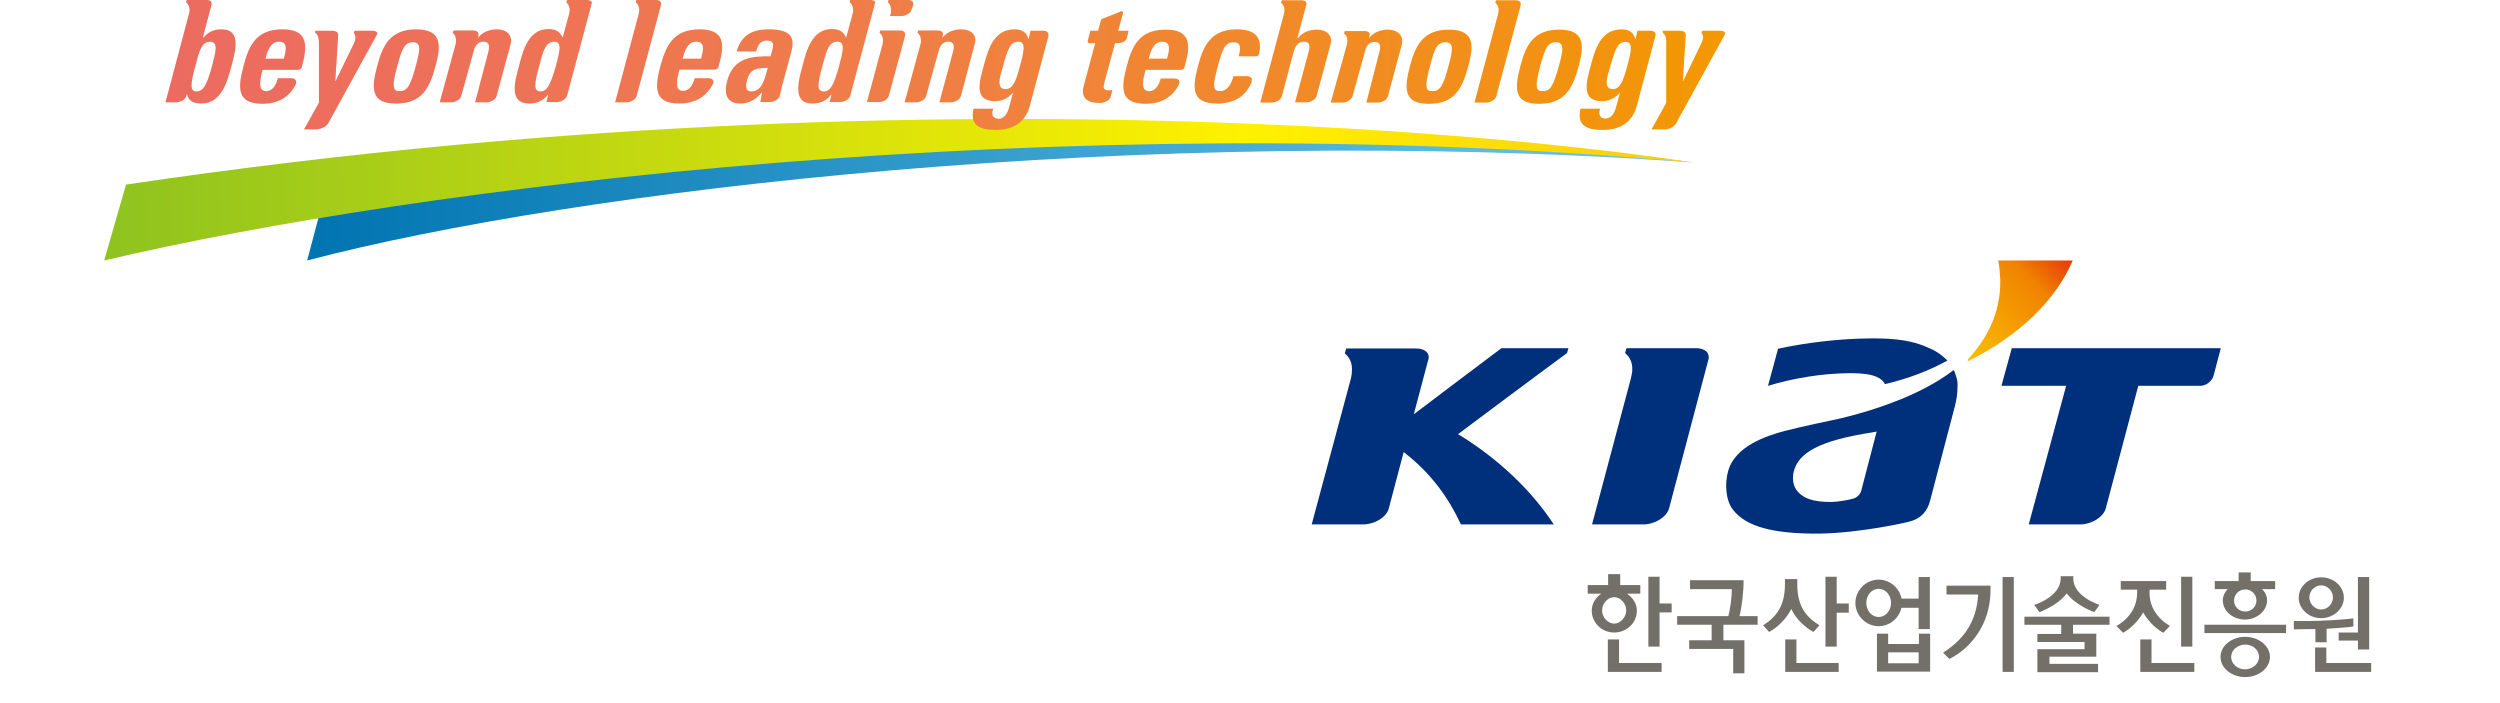 <svg width="96" height="27" viewBox="0 0 96 27" fill="none" xmlns="http://www.w3.org/2000/svg">
<path d="M64.998 6.238C64.998 6.238 42.553 2.959 12.545 7.176L11.794 10.002C22.095 7.298 43.822 4.714 64.998 6.238Z" fill="url(#paint0_linear_629_1179)"/>
<path d="M64.998 6.238C64.998 6.238 39.307 1.965 4.839 7.088L4 10.003C15.813 7.209 40.775 4.041 64.998 6.238Z" fill="url(#paint1_linear_629_1179)"/>
<path d="M14.488 2.517C14.687 1.766 14.974 1.126 15.979 1.126C16.994 1.126 16.928 1.766 16.73 2.517C16.498 3.378 16.211 3.975 15.217 3.975C14.223 3.986 14.256 3.378 14.488 2.517ZM15.979 2.484C16.133 1.91 16.177 1.623 15.857 1.623C15.526 1.623 15.427 1.91 15.272 2.484C15.04 3.312 15.073 3.5 15.349 3.5C15.636 3.5 15.758 3.312 15.979 2.484ZM40.256 1.325C40.256 1.303 40.245 1.27 40.234 1.248C40.201 1.203 40.135 1.181 40.069 1.181H39.572L39.495 1.501H39.484C39.439 1.248 39.241 1.126 38.965 1.126C38.159 1.126 37.949 1.888 37.783 2.495C37.618 3.113 37.364 3.886 38.214 3.886C38.468 3.886 38.711 3.776 38.887 3.566H38.898L38.755 4.096C38.689 4.372 38.545 4.56 38.358 4.56C38.236 4.56 38.159 4.515 38.126 4.449C38.093 4.383 38.103 4.295 38.137 4.173H37.386C37.22 4.847 37.673 4.99 38.247 4.99C39.307 4.99 39.495 4.239 39.55 4.052L40.267 1.358C40.256 1.336 40.256 1.325 40.256 1.325ZM39.163 2.55C39.009 3.135 38.887 3.422 38.611 3.422C38.236 3.422 38.413 2.893 38.49 2.639C38.711 1.8 38.821 1.601 39.108 1.601C39.395 1.601 39.329 1.943 39.163 2.55ZM8.515 1.126C8.239 1.126 8.019 1.203 7.809 1.446H7.787L8.129 0.166C8.129 0.155 8.129 0.144 8.129 0.132C8.129 0.11 8.118 0.088 8.107 0.066C8.085 0.022 8.019 0 7.941 0H7.169C7.169 0.011 7.146 0.077 7.146 0.088C7.235 0.155 7.279 0.265 7.279 0.397C7.279 0.442 7.268 0.486 7.257 0.53L6.451 3.566L6.352 3.93H6.76C6.915 3.93 7.102 3.831 7.146 3.721L7.169 3.621H7.18C7.246 3.886 7.434 3.975 7.732 3.975C8.527 3.975 8.736 3.091 8.891 2.528C9.034 1.987 9.288 1.126 8.515 1.126ZM8.14 2.539C7.952 3.224 7.82 3.511 7.544 3.511C7.29 3.511 7.312 3.224 7.5 2.539C7.643 1.987 7.743 1.601 8.063 1.601C8.394 1.601 8.284 1.987 8.14 2.539ZM10.845 1.126C9.829 1.126 9.553 1.766 9.355 2.517C9.123 3.378 9.09 3.986 10.083 3.986C10.447 3.986 10.746 3.886 10.966 3.721C11.132 3.599 11.264 3.434 11.353 3.246C11.364 3.224 11.375 3.202 11.375 3.18C11.375 3.169 11.375 3.158 11.375 3.146C11.375 3.124 11.364 3.102 11.353 3.08C11.32 3.025 11.264 3.003 11.187 3.003H10.668C10.613 3.235 10.481 3.5 10.216 3.5C9.884 3.5 9.995 3.014 10.083 2.683C10.083 2.683 11.419 2.683 11.452 2.683C11.485 2.683 11.563 2.65 11.585 2.594C11.816 1.755 11.85 1.126 10.845 1.126ZM10.9 2.252H10.194C10.26 2.02 10.359 1.601 10.713 1.601C11.088 1.601 10.966 1.987 10.9 2.252ZM26.864 1.126C25.849 1.126 25.573 1.766 25.363 2.517C25.131 3.378 25.109 3.975 26.092 3.975C26.456 3.975 26.754 3.875 26.975 3.71C27.14 3.588 27.273 3.422 27.372 3.235C27.383 3.213 27.394 3.191 27.394 3.169C27.394 3.158 27.394 3.146 27.394 3.135C27.394 3.113 27.383 3.091 27.372 3.069C27.339 3.025 27.273 3.003 27.196 3.003H26.677C26.611 3.235 26.489 3.489 26.224 3.489C25.882 3.489 26.003 3.003 26.092 2.672C26.092 2.672 27.427 2.672 27.461 2.672C27.494 2.672 27.571 2.639 27.582 2.583C27.836 1.755 27.869 1.126 26.864 1.126ZM26.92 2.252H26.213C26.279 2.02 26.379 1.601 26.732 1.601C27.107 1.601 26.986 1.987 26.92 2.252ZM34.129 3.687L34.736 1.446L34.758 1.347C34.758 1.336 34.758 1.325 34.758 1.314C34.758 1.292 34.747 1.259 34.736 1.237C34.703 1.192 34.637 1.17 34.56 1.17H33.798C33.798 1.181 33.776 1.248 33.776 1.259C33.864 1.325 33.908 1.435 33.908 1.568C33.908 1.612 33.897 1.656 33.886 1.711L33.29 3.919H33.721C33.908 3.93 34.085 3.82 34.129 3.687ZM35.001 0.375L35.045 0.265L35.068 0.166C35.068 0.155 35.068 0.144 35.068 0.132C35.068 0.11 35.068 0.088 35.045 0.066C35.023 0.022 34.957 0 34.88 0H34.118C34.118 0.011 34.096 0.077 34.096 0.088C34.184 0.155 34.217 0.287 34.217 0.408C34.217 0.453 34.217 0.497 34.195 0.552L34.173 0.618H34.615C34.78 0.618 34.968 0.508 35.001 0.375ZM24.447 3.687L25.363 0.265L25.385 0.166C25.385 0.155 25.385 0.144 25.385 0.132C25.385 0.11 25.374 0.088 25.363 0.066C25.341 0.022 25.275 0 25.197 0H24.436C24.436 0.011 24.413 0.077 24.413 0.088C24.502 0.155 24.546 0.265 24.546 0.397C24.546 0.442 24.535 0.486 24.524 0.541L23.619 3.93H24.049C24.226 3.93 24.413 3.82 24.447 3.687ZM29.525 1.126C29.227 1.126 28.973 1.17 28.752 1.303C28.543 1.435 28.377 1.645 28.289 1.976H29.039C29.095 1.755 29.183 1.557 29.448 1.557C29.724 1.557 29.713 1.722 29.647 1.954L29.591 2.164C28.885 2.153 28.167 2.197 27.924 3.102C27.792 3.577 27.891 3.975 28.421 3.975C28.752 3.975 29.006 3.842 29.249 3.555H29.26L29.194 3.919H29.547C29.724 3.919 29.912 3.809 29.945 3.676C29.967 3.588 29.978 3.5 30 3.411L30.375 2.031C30.508 1.546 30.497 1.126 29.525 1.126ZM28.852 3.511C28.598 3.511 28.642 3.279 28.686 3.08C28.819 2.594 29.095 2.628 29.481 2.606C29.393 2.904 29.304 3.511 28.852 3.511ZM12.611 4.725L12.689 4.582L14.466 1.347C14.466 1.336 14.477 1.325 14.477 1.325C14.488 1.303 14.488 1.27 14.477 1.248C14.455 1.214 14.4 1.181 14.323 1.181H13.616C13.616 1.192 13.583 1.248 13.583 1.259C13.638 1.325 13.66 1.413 13.638 1.524C13.627 1.568 13.616 1.612 13.594 1.656L12.887 3.113H12.876L12.987 1.347C12.987 1.336 12.987 1.325 12.987 1.325C12.987 1.303 12.976 1.27 12.954 1.248C12.921 1.214 12.843 1.181 12.766 1.181H12.104C12.104 1.192 12.104 1.248 12.104 1.259C12.203 1.325 12.225 1.413 12.236 1.524C12.236 1.568 12.247 1.601 12.247 1.645V3.941L11.673 4.968H12.148C12.335 4.968 12.534 4.858 12.611 4.725ZM19.081 1.126C18.938 1.126 18.816 1.148 18.684 1.203C18.573 1.248 18.463 1.325 18.352 1.446L18.375 1.347C18.375 1.336 18.375 1.325 18.375 1.314C18.375 1.292 18.363 1.27 18.352 1.237C18.319 1.203 18.253 1.17 18.176 1.17H17.414C17.414 1.181 17.392 1.248 17.381 1.259C17.469 1.325 17.513 1.435 17.513 1.568C17.513 1.612 17.502 1.667 17.491 1.711L16.884 3.93H17.315C17.491 3.93 17.679 3.82 17.712 3.687L18.22 1.855C18.286 1.711 18.386 1.601 18.562 1.601C18.805 1.601 18.805 1.789 18.739 2.042L18.242 3.93H18.673C18.849 3.93 19.037 3.82 19.07 3.687L19.6 1.722C19.71 1.347 19.445 1.126 19.081 1.126ZM36.911 1.126C36.768 1.126 36.646 1.148 36.514 1.203C36.403 1.248 36.293 1.325 36.182 1.446L36.205 1.347C36.205 1.336 36.216 1.325 36.216 1.314C36.216 1.292 36.205 1.27 36.194 1.237C36.16 1.203 36.094 1.17 36.017 1.17H35.255C35.255 1.181 35.233 1.248 35.233 1.259C35.321 1.325 35.365 1.435 35.365 1.568C35.365 1.612 35.355 1.667 35.343 1.711L34.736 3.93H35.167C35.343 3.93 35.531 3.82 35.564 3.687L36.072 1.855C36.138 1.711 36.238 1.601 36.414 1.601C36.657 1.601 36.657 1.789 36.58 2.042L36.072 3.93H36.503C36.679 3.93 36.867 3.82 36.9 3.687L37.419 1.722C37.551 1.347 37.287 1.126 36.911 1.126ZM22.713 0.066C22.68 0.022 22.614 0 22.548 0H21.775C21.775 0.011 21.753 0.077 21.742 0.088C21.83 0.155 21.874 0.265 21.874 0.397C21.874 0.442 21.863 0.486 21.852 0.541L21.609 1.435H21.598C21.499 1.203 21.333 1.115 21.057 1.115C20.285 1.115 20.075 1.965 19.931 2.528C19.777 3.091 19.512 3.975 20.318 3.975C20.616 3.975 20.848 3.886 21.057 3.621L20.98 3.919H21.377C21.554 3.919 21.731 3.809 21.775 3.676L22.691 0.254L22.713 0.155C22.724 0.144 22.724 0.132 22.724 0.121C22.735 0.11 22.735 0.088 22.713 0.066ZM20.759 3.511C20.483 3.511 20.516 3.224 20.704 2.539C20.848 1.987 20.947 1.601 21.278 1.601C21.598 1.601 21.488 1.987 21.344 2.539C21.146 3.224 21.013 3.511 20.759 3.511ZM33.599 0.066C33.566 0.022 33.5 0 33.422 0H32.65C32.639 0.011 32.627 0.077 32.627 0.088C32.716 0.155 32.76 0.265 32.76 0.397C32.76 0.442 32.749 0.486 32.738 0.541L32.495 1.435H32.484C32.385 1.203 32.219 1.115 31.943 1.115C31.17 1.115 30.96 1.965 30.817 2.528C30.662 3.091 30.408 3.975 31.192 3.975C31.49 3.975 31.722 3.886 31.932 3.621L31.855 3.919H32.252C32.429 3.919 32.617 3.809 32.65 3.676L33.566 0.254L33.588 0.155C33.588 0.144 33.599 0.132 33.599 0.121C33.621 0.11 33.61 0.088 33.599 0.066ZM31.634 3.511C31.358 3.511 31.391 3.224 31.579 2.539C31.722 1.987 31.822 1.601 32.153 1.601C32.473 1.601 32.363 1.987 32.219 2.539C32.031 3.224 31.899 3.511 31.634 3.511ZM54.145 2.528C54.344 1.777 54.631 1.137 55.636 1.137C56.651 1.137 56.585 1.777 56.386 2.528C56.154 3.389 55.867 3.986 54.874 3.986C53.891 3.997 53.913 3.389 54.145 2.528ZM55.636 2.484C55.79 1.91 55.834 1.623 55.503 1.623C55.172 1.623 55.072 1.91 54.929 2.484C54.697 3.323 54.73 3.5 55.006 3.5C55.293 3.5 55.415 3.323 55.636 2.484ZM58.385 2.528C58.583 1.777 58.859 1.137 59.875 1.137C60.88 1.137 60.825 1.777 60.626 2.528C60.394 3.389 60.096 3.986 59.113 3.986C58.12 3.997 58.153 3.389 58.385 2.528ZM59.875 2.484C60.03 1.91 60.074 1.623 59.743 1.623C59.411 1.623 59.323 1.91 59.157 2.484C58.937 3.323 58.959 3.5 59.235 3.5C59.533 3.5 59.643 3.323 59.875 2.484ZM44.761 1.137C43.745 1.137 43.469 1.777 43.27 2.528C43.039 3.389 43.005 3.986 43.999 3.986C44.352 3.986 44.661 3.886 44.882 3.721C45.048 3.599 45.18 3.434 45.269 3.246C45.28 3.213 45.291 3.191 45.291 3.18C45.291 3.169 45.291 3.158 45.291 3.146C45.291 3.113 45.28 3.102 45.269 3.08C45.236 3.036 45.169 3.014 45.092 3.014H44.573C44.507 3.246 44.386 3.5 44.12 3.5C43.778 3.5 43.9 3.014 43.988 2.683C43.988 2.683 45.324 2.683 45.357 2.683C45.39 2.683 45.467 2.65 45.478 2.594C45.732 1.755 45.755 1.137 44.761 1.137ZM44.816 2.252H44.109C44.176 2.02 44.275 1.601 44.628 1.601C45.004 1.612 44.882 1.987 44.816 2.252ZM57.457 3.699L58.374 0.276L58.396 0.177C58.396 0.166 58.396 0.155 58.396 0.144C58.396 0.121 58.385 0.099 58.374 0.077C58.34 0.033 58.274 0.011 58.208 0.011H57.446C57.446 0.022 57.424 0.088 57.413 0.099C57.501 0.166 57.557 0.276 57.546 0.408C57.546 0.453 57.535 0.497 57.523 0.552L56.618 3.941H57.049C57.236 3.941 57.424 3.831 57.457 3.699ZM64.368 4.736L64.446 4.582L66.223 1.347C66.223 1.336 66.234 1.325 66.234 1.314C66.245 1.292 66.245 1.27 66.234 1.248C66.212 1.203 66.157 1.181 66.08 1.181H65.373C65.362 1.192 65.34 1.248 65.329 1.259C65.395 1.325 65.417 1.413 65.384 1.524C65.373 1.557 65.362 1.601 65.34 1.645L64.633 3.113H64.622L64.733 1.347C64.733 1.336 64.733 1.325 64.733 1.314C64.733 1.292 64.711 1.27 64.7 1.248C64.656 1.203 64.589 1.181 64.512 1.181H63.85C63.85 1.192 63.85 1.248 63.85 1.259C63.938 1.325 63.971 1.413 63.982 1.524C63.982 1.568 63.982 1.612 63.982 1.645V3.952L63.419 4.968H63.894C64.081 4.979 64.291 4.869 64.368 4.736ZM53.295 1.137C53.151 1.137 53.03 1.159 52.898 1.214C52.787 1.259 52.677 1.336 52.566 1.457L52.589 1.358C52.599 1.347 52.599 1.336 52.599 1.325C52.599 1.303 52.589 1.281 52.577 1.259C52.544 1.214 52.478 1.192 52.401 1.192H51.639C51.639 1.203 51.617 1.27 51.606 1.281C51.694 1.347 51.749 1.457 51.738 1.59C51.738 1.634 51.727 1.689 51.716 1.733L51.098 3.941H51.54C51.716 3.941 51.893 3.831 51.937 3.699L52.445 1.866C52.511 1.711 52.611 1.612 52.787 1.612C53.03 1.612 53.03 1.8 52.953 2.054L52.467 3.941H52.898C53.074 3.941 53.262 3.831 53.295 3.699L53.825 1.733C53.924 1.358 53.659 1.137 53.295 1.137ZM43.259 1.49C43.292 1.38 43.326 1.259 43.337 1.181C43.215 1.181 42.939 1.181 42.939 1.181C42.939 1.181 43.116 0.53 43.127 0.497C43.138 0.464 43.094 0.42 43.061 0.431C43.028 0.442 42.288 0.74 42.288 0.74L42.166 1.181H41.868C41.868 1.181 41.78 1.513 41.769 1.568C41.758 1.612 41.791 1.656 41.835 1.656C41.868 1.656 42.056 1.656 42.056 1.656L41.603 3.345C41.559 3.511 41.526 3.952 42.188 3.952C42.222 3.952 42.255 3.952 42.277 3.952C42.431 3.941 42.608 3.842 42.641 3.743L42.718 3.456C42.674 3.467 42.63 3.467 42.575 3.467C42.332 3.467 42.365 3.334 42.42 3.124L42.818 1.656H42.95C43.083 1.656 43.226 1.579 43.259 1.49ZM48.062 3.102C48.062 3.091 48.073 3.069 48.073 3.058C48.073 3.036 48.062 3.003 48.051 2.992C48.018 2.948 47.952 2.926 47.885 2.926H47.366C47.267 3.29 47.09 3.5 46.858 3.5C46.572 3.5 46.549 3.323 46.781 2.484C46.936 1.91 47.035 1.623 47.366 1.623C47.609 1.623 47.675 1.755 47.565 2.164H48.227C48.261 2.164 48.338 2.131 48.349 2.076C48.492 1.413 48.172 1.126 47.499 1.126C46.494 1.126 46.207 1.766 46.008 2.517C45.777 3.378 45.743 3.975 46.737 3.975C47.377 3.975 47.83 3.721 48.073 3.135C48.051 3.135 48.062 3.124 48.062 3.102ZM50.568 1.137C50.425 1.137 50.303 1.159 50.171 1.214C50.06 1.259 49.939 1.347 49.828 1.468H49.817L50.138 0.276L50.16 0.177C50.171 0.166 50.171 0.155 50.171 0.144C50.171 0.121 50.16 0.099 50.148 0.077C50.115 0.033 50.049 0.011 49.983 0.011H49.221C49.221 0.022 49.199 0.088 49.188 0.099C49.276 0.166 49.332 0.276 49.321 0.408C49.321 0.453 49.309 0.497 49.298 0.552L48.393 3.941H48.824C49 3.941 49.188 3.831 49.221 3.699L49.663 2.042C49.729 1.8 49.817 1.601 50.071 1.601C50.314 1.601 50.314 1.789 50.237 2.042L49.729 3.93H50.16C50.336 3.93 50.524 3.82 50.557 3.687L51.087 1.722C51.197 1.358 50.943 1.137 50.568 1.137ZM63.574 1.325C63.574 1.303 63.562 1.27 63.551 1.248C63.518 1.203 63.452 1.181 63.375 1.181H62.878L62.801 1.501H62.79C62.746 1.248 62.547 1.126 62.271 1.126C61.465 1.126 61.255 1.899 61.09 2.495C60.924 3.113 60.681 3.886 61.52 3.886C61.763 3.886 62.017 3.776 62.194 3.566H62.205L62.061 4.096C61.995 4.372 61.851 4.549 61.664 4.549C61.542 4.549 61.465 4.515 61.443 4.438C61.399 4.383 61.41 4.284 61.443 4.173H60.692C60.526 4.847 60.979 4.99 61.553 4.99C62.613 4.99 62.801 4.239 62.856 4.052L63.574 1.358C63.574 1.347 63.574 1.336 63.574 1.325ZM62.481 2.55C62.326 3.135 62.205 3.422 61.929 3.422C61.553 3.422 61.73 2.904 61.807 2.65C62.039 1.811 62.138 1.612 62.425 1.612C62.712 1.612 62.646 1.954 62.481 2.55Z" fill="url(#paint2_linear_629_1179)"/>
<path d="M65.561 13.536C65.484 13.436 65.318 13.37 65.13 13.37H62.459C62.447 13.403 62.403 13.536 62.403 13.558C62.591 13.712 62.69 13.933 62.679 14.198C62.679 14.297 62.657 14.386 62.635 14.496L61.134 20.138H63.099C63.551 20.138 64.004 19.851 64.093 19.519L65.605 13.8C65.616 13.778 65.616 13.745 65.616 13.723C65.616 13.646 65.594 13.591 65.561 13.536Z" fill="#00307C"/>
<path d="M77.253 13.37L76.855 14.816H79.339L77.904 20.138C78.158 20.138 79.869 20.138 79.869 20.138C80.322 20.138 80.774 19.851 80.863 19.519L82.11 14.816H84.495C84.705 14.816 84.948 14.639 85.003 14.419L85.279 13.37H77.253Z" fill="#00307C"/>
<path d="M76.734 10.003C76.778 10.257 76.8 10.51 76.811 10.742C76.833 12.056 76.259 13.05 75.585 13.778C75.53 13.834 75.563 13.878 75.63 13.845C77.562 12.862 78.942 11.526 79.593 10.003H76.734Z" fill="url(#paint3_linear_629_1179)"/>
<path d="M71.81 12.995C70.639 13.005 69.403 13.149 68.277 13.392C68.244 13.502 67.979 14.518 67.89 14.816C68.84 14.529 69.933 14.341 70.993 14.33C71.666 14.33 72.031 14.397 72.262 14.595C72.318 14.639 72.351 14.695 72.384 14.75C73.278 14.54 74.084 14.231 74.779 13.845C74.526 13.591 74.283 13.447 74.062 13.359C73.499 13.094 72.825 12.983 71.81 12.995Z" fill="#00307C"/>
<path d="M75.1 14.408C75.078 14.297 75.022 14.209 75.022 14.209C74.393 14.695 73.576 15.114 72.704 15.445C71.434 15.931 70.286 16.152 70.286 16.152C70.286 16.152 69.259 16.362 68.531 16.549C67.78 16.748 66.643 17.146 66.367 18.062C66.223 18.559 66.256 19.21 66.555 19.586C67.051 20.215 68.067 20.502 69.844 20.491C71.456 20.469 73.267 20.049 73.289 20.038C73.753 19.928 74.007 19.652 74.117 19.221L75.067 15.6C75.133 15.346 75.166 15.103 75.166 14.893C75.188 14.717 75.155 14.551 75.1 14.408ZM71.468 18.857C71.423 19 71.291 19.122 71.136 19.155C71.048 19.177 70.695 19.265 70.308 19.276C69.635 19.276 69.248 19.144 69.016 18.857C68.862 18.669 68.818 18.426 68.873 18.139C69.039 17.378 69.889 16.914 71.887 16.605L72.064 16.572L71.468 18.857Z" fill="#00307C"/>
<path d="M56.132 16.759L55.989 16.671C55.989 16.671 59.146 14.308 60.173 13.558L60.228 13.37H57.656C57.601 13.403 54.289 15.909 54.289 15.909L54.852 13.789C54.863 13.767 54.863 13.734 54.863 13.712C54.863 13.646 54.841 13.591 54.808 13.546C54.719 13.436 54.565 13.381 54.377 13.381H51.694C51.683 13.414 51.65 13.546 51.639 13.569C51.827 13.723 51.926 13.944 51.915 14.209C51.915 14.297 51.904 14.397 51.882 14.507L50.369 20.138C50.623 20.138 52.335 20.138 52.335 20.138C52.787 20.138 53.24 19.862 53.328 19.53L53.902 17.355L54.035 17.466C54.973 18.217 55.636 19.133 56.099 20.138H59.665C58.793 18.802 57.523 17.631 56.132 16.759Z" fill="#00307C"/>
<path d="M62.227 22.467H62.988V22.798H62.48C62.69 22.942 62.856 23.174 62.856 23.45C62.856 23.913 62.469 24.289 61.984 24.289C61.509 24.289 61.123 23.913 61.123 23.45C61.123 23.174 61.277 22.942 61.487 22.798H60.968V22.467H61.752V22.047H62.216V22.467H62.227ZM62.447 23.439C62.447 23.174 62.227 22.931 61.984 22.931C61.741 22.931 61.52 23.174 61.52 23.439C61.52 23.704 61.741 23.947 61.984 23.947C62.227 23.947 62.447 23.704 62.447 23.439ZM63.728 23.174H64.192V23.516H63.728V24.83H63.297V22.147H63.728V23.174Z" fill="#727069"/>
<path d="M66.367 23.659C66.444 23.405 66.51 22.854 66.499 22.622H64.898V22.279H66.952C66.963 22.655 66.886 23.317 66.797 23.659H67.493V23.991H66.179V24.587H66.985V25.856H66.555V24.918H64.865V24.587H65.727V23.991H64.402V23.659H66.367Z" fill="#727069"/>
<path d="M68.983 25.459V24.554H68.553V25.801H70.606V25.459H68.983Z" fill="#727069"/>
<path d="M70.529 23.174V22.147H70.098V24.83H70.529V23.527H70.993V23.174H70.529Z" fill="#727069"/>
<path d="M76.899 25.801V22.158H77.33V25.801H76.899Z" fill="#727069"/>
<path d="M79.151 23.991H77.738V23.681H81.006V23.991H79.604V24.333H80.498V25.216H78.699V25.492H80.565V25.812H78.235V24.929H80.046V24.653H78.235V24.344H79.151V23.991Z" fill="#727069"/>
<path d="M86.449 22.312H87.365V22.622H86.858C86.99 22.743 87.056 22.887 87.056 23.052C87.056 23.461 86.659 23.792 86.206 23.792C85.754 23.792 85.356 23.472 85.356 23.052C85.356 22.887 85.433 22.732 85.544 22.622H85.047V22.312H85.963V21.981H86.427V22.312H86.449ZM86.648 23.063C86.648 22.82 86.449 22.633 86.217 22.633C85.985 22.633 85.787 22.82 85.787 23.063C85.787 23.295 85.974 23.483 86.217 23.483C86.46 23.483 86.648 23.295 86.648 23.063ZM86.217 24.454C86.725 24.454 87.167 24.797 87.167 25.227C87.167 25.658 86.725 26 86.217 26C85.698 26 85.268 25.658 85.268 25.227C85.268 24.797 85.698 24.454 86.217 24.454ZM86.206 25.702C86.493 25.702 86.747 25.492 86.747 25.227C86.747 24.962 86.515 24.752 86.217 24.752C85.93 24.752 85.676 24.962 85.676 25.227C85.676 25.492 85.919 25.702 86.206 25.702ZM84.65 24.311V23.991H87.785V24.311H84.65Z" fill="#727069"/>
<path d="M82.618 25.459V24.554H82.188V25.801H84.263V25.459H82.618Z" fill="#727069"/>
<path d="M84.186 22.147H83.755V24.83H84.186V22.147Z" fill="#727069"/>
<path d="M62.172 25.459V24.554H61.741V25.801H63.806V25.459H62.172Z" fill="#727069"/>
<path d="M69.016 22.434V22.235H68.542V22.434C68.542 23.284 68.2 23.693 67.703 24.013L67.934 24.267C68.222 24.112 68.586 23.792 68.785 23.383C68.972 23.792 69.348 24.112 69.635 24.267L69.867 24.013C69.359 23.693 69.016 23.295 69.016 22.434Z" fill="#727069"/>
<path d="M79.615 22.213V22.125H79.129V22.213C79.129 22.92 78.114 23.229 78.114 23.229L78.312 23.505C78.312 23.505 78.997 23.273 79.361 22.787C79.737 23.273 80.421 23.505 80.421 23.505L80.62 23.229C80.631 23.229 79.615 22.92 79.615 22.213Z" fill="#727069"/>
<path d="M82.541 22.743C82.541 22.71 82.541 22.677 82.552 22.644H83.181V22.312H81.437V22.644H82.066C82.066 22.677 82.066 22.71 82.066 22.743C82.077 23.648 81.271 24.035 81.271 24.035L81.525 24.3C81.525 24.3 82 24.057 82.298 23.516C82.596 24.057 83.071 24.3 83.071 24.3L83.325 24.035C83.336 24.035 82.53 23.648 82.541 22.743Z" fill="#727069"/>
<path d="M73.035 23.152C73.035 22.666 72.627 22.257 72.141 22.257C71.655 22.257 71.247 22.666 71.247 23.152C71.247 23.637 71.655 24.046 72.141 24.046C72.627 24.046 73.035 23.637 73.035 23.152ZM71.666 23.152C71.666 22.854 71.876 22.611 72.141 22.611C72.406 22.611 72.616 22.854 72.616 23.152C72.616 23.45 72.406 23.693 72.141 23.693C71.876 23.693 71.666 23.45 71.666 23.152Z" fill="#727069"/>
<path d="M73.676 24.73H72.505V24.333H72.075V25.79H74.117V24.333H73.687V24.73H73.676ZM73.676 25.47H72.505V25.05H73.676V25.47Z" fill="#727069"/>
<path d="M73.675 22.158V22.986H72.825V23.339H73.675V24.156H74.106V22.158H73.675Z" fill="#727069"/>
<path d="M74.746 22.489V22.831H75.961C75.895 23.891 75.409 24.554 74.614 25.061L74.857 25.304C75.729 24.863 76.436 23.924 76.436 22.655V22.489H74.746Z" fill="#727069"/>
<path d="M89.342 24.664V24.145C89.761 24.123 90.137 24.09 90.369 24.057V23.748C90.015 23.792 89.165 23.847 88.668 23.847H88.083V24.167L88.812 24.156H88.911V24.664H89.342Z" fill="#727069"/>
<path d="M89.331 25.459V24.863H88.9V25.801H91.053V25.459H89.331Z" fill="#727069"/>
<path d="M90.976 22.158H90.545V24.289H89.805V24.598H90.545V24.94H90.976V23.339V22.158Z" fill="#727069"/>
<path d="M89.132 23.737C89.607 23.737 90.004 23.383 90.004 22.953C90.004 22.511 89.607 22.169 89.132 22.169C88.657 22.169 88.271 22.522 88.271 22.953C88.271 23.383 88.657 23.737 89.132 23.737ZM89.132 22.478C89.375 22.478 89.585 22.688 89.585 22.942C89.585 23.196 89.375 23.405 89.132 23.405C88.889 23.405 88.679 23.185 88.679 22.942C88.679 22.688 88.889 22.478 89.132 22.478Z" fill="#727069"/>
<defs>
<linearGradient id="paint0_linear_629_1179" x1="11.609" y1="7.633" x2="65.007" y2="6.928" gradientUnits="userSpaceOnUse">
<stop stop-color="#0074B1"/>
<stop offset="1" stop-color="#6DC8E8"/>
</linearGradient>
<linearGradient id="paint1_linear_629_1179" x1="3.789" y1="7.419" x2="65.002" y2="6.611" gradientUnits="userSpaceOnUse">
<stop offset="0.006" stop-color="#8FC31F"/>
<stop offset="0.718" stop-color="#FFF100"/>
<stop offset="0.994" stop-color="#FDCE0D"/>
</linearGradient>
<linearGradient id="paint2_linear_629_1179" x1="6.355" y1="2.497" x2="66.241" y2="2.497" gradientUnits="userSpaceOnUse">
<stop stop-color="#EC6B60"/>
<stop offset="0.162" stop-color="#ED705A"/>
<stop offset="0.459" stop-color="#EF7D48"/>
<stop offset="0.855" stop-color="#F29018"/>
<stop offset="1" stop-color="#F39800"/>
</linearGradient>
<linearGradient id="paint3_linear_629_1179" x1="75.089" y1="13.316" x2="79.054" y2="9.469" gradientUnits="userSpaceOnUse">
<stop offset="0.006" stop-color="#FABE00"/>
<stop offset="0.7" stop-color="#F08300"/>
<stop offset="0.736" stop-color="#EF7A00"/>
<stop offset="0.912" stop-color="#EA4E09"/>
<stop offset="1" stop-color="#E8390E"/>
</linearGradient>
</defs>
</svg>
